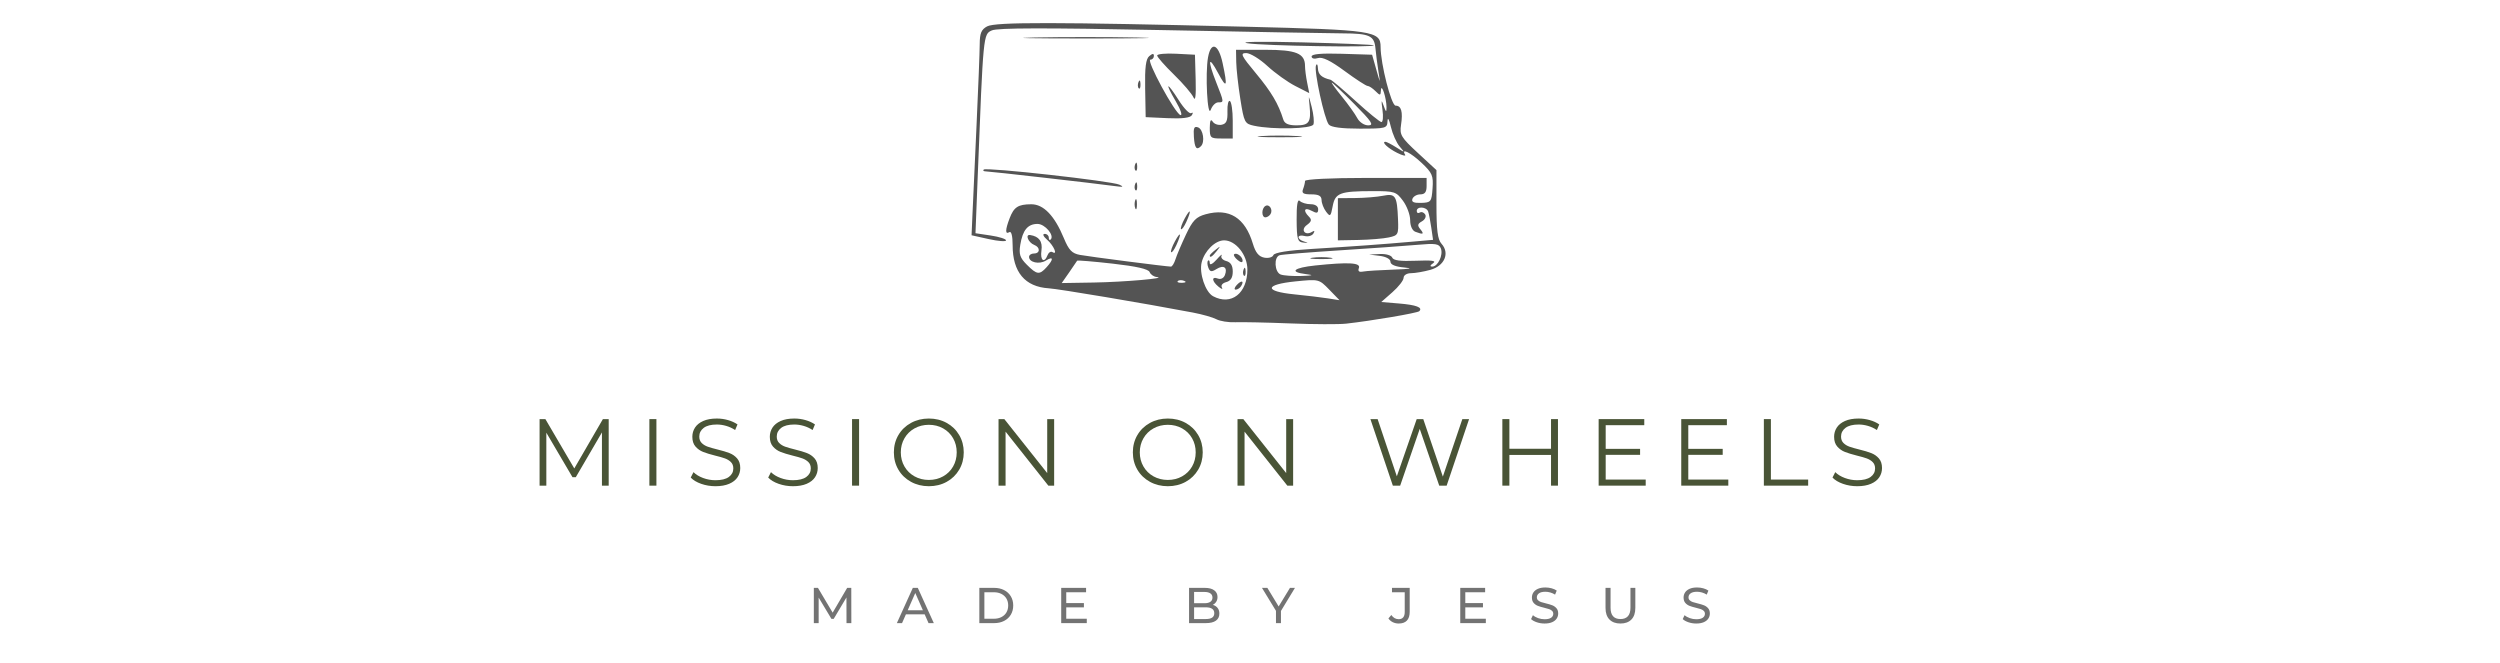 <svg xmlns="http://www.w3.org/2000/svg" xmlns:xlink="http://www.w3.org/1999/xlink" width="5292" zoomAndPan="magnify" viewBox="0 0 3969 1053" height="1404" preserveAspectRatio="xMidYMid meet" version="1.0"><defs><g/></defs><g fill="#495436" fill-opacity="1"><g transform="translate(839.44, 771.008)"><g><path d="M 126.922 -105.641 L 126.922 0 L 116.203 0 L 116.203 -84.516 L 74.703 -13.438 L 69.422 -13.438 L 27.922 -84.062 L 27.922 0 L 17.203 0 L 17.203 -105.641 L 26.406 -105.641 L 72.297 -27.312 L 117.719 -105.641 Z M 126.922 -105.641 "/></g></g></g><g fill="#495436" fill-opacity="1"><g transform="translate(1013.749, 771.008)"><g><path d="M 17.203 -105.641 L 28.375 -105.641 L 28.375 0 L 17.203 0 Z M 17.203 -105.641 "/></g></g></g><g fill="#495436" fill-opacity="1"><g transform="translate(1089.51, 771.008)"><g><path d="M 46.328 0.906 C 38.484 0.906 30.961 -0.348 23.766 -2.859 C 16.578 -5.379 11.02 -8.703 7.094 -12.828 L 11.469 -21.438 C 15.289 -17.613 20.367 -14.52 26.703 -12.156 C 33.047 -9.789 39.586 -8.609 46.328 -8.609 C 55.785 -8.609 62.879 -10.344 67.609 -13.812 C 72.336 -17.281 74.703 -21.781 74.703 -27.312 C 74.703 -31.539 73.422 -34.91 70.859 -37.422 C 68.297 -39.941 65.148 -41.879 61.422 -43.234 C 57.703 -44.598 52.52 -46.082 45.875 -47.688 C 37.926 -49.695 31.586 -51.633 26.859 -53.5 C 22.129 -55.363 18.078 -58.207 14.703 -62.031 C 11.336 -65.852 9.656 -71.035 9.656 -77.578 C 9.656 -82.91 11.062 -87.766 13.875 -92.141 C 16.695 -96.516 21.023 -100.008 26.859 -102.625 C 32.703 -105.238 39.945 -106.547 48.594 -106.547 C 54.633 -106.547 60.547 -105.719 66.328 -104.062 C 72.117 -102.406 77.125 -100.113 81.344 -97.188 L 77.578 -88.297 C 73.148 -91.211 68.422 -93.398 63.391 -94.859 C 58.359 -96.316 53.426 -97.047 48.594 -97.047 C 39.344 -97.047 32.375 -95.258 27.688 -91.688 C 23.008 -88.113 20.672 -83.508 20.672 -77.875 C 20.672 -73.645 21.953 -70.25 24.516 -67.688 C 27.086 -65.125 30.312 -63.16 34.188 -61.797 C 38.062 -60.441 43.266 -58.957 49.797 -57.344 C 57.547 -55.438 63.812 -53.551 68.594 -51.688 C 73.375 -49.832 77.422 -47.016 80.734 -43.234 C 84.055 -39.461 85.719 -34.359 85.719 -27.922 C 85.719 -22.586 84.285 -17.734 81.422 -13.359 C 78.555 -8.984 74.156 -5.508 68.219 -2.938 C 62.281 -0.375 54.984 0.906 46.328 0.906 Z M 46.328 0.906 "/></g></g></g><g fill="#495436" fill-opacity="1"><g transform="translate(1212.508, 771.008)"><g><path d="M 46.328 0.906 C 38.484 0.906 30.961 -0.348 23.766 -2.859 C 16.578 -5.379 11.02 -8.703 7.094 -12.828 L 11.469 -21.438 C 15.289 -17.613 20.367 -14.52 26.703 -12.156 C 33.047 -9.789 39.586 -8.609 46.328 -8.609 C 55.785 -8.609 62.879 -10.344 67.609 -13.812 C 72.336 -17.281 74.703 -21.781 74.703 -27.312 C 74.703 -31.539 73.422 -34.91 70.859 -37.422 C 68.297 -39.941 65.148 -41.879 61.422 -43.234 C 57.703 -44.598 52.52 -46.082 45.875 -47.688 C 37.926 -49.695 31.586 -51.633 26.859 -53.5 C 22.129 -55.363 18.078 -58.207 14.703 -62.031 C 11.336 -65.852 9.656 -71.035 9.656 -77.578 C 9.656 -82.91 11.062 -87.766 13.875 -92.141 C 16.695 -96.516 21.023 -100.008 26.859 -102.625 C 32.703 -105.238 39.945 -106.547 48.594 -106.547 C 54.633 -106.547 60.547 -105.719 66.328 -104.062 C 72.117 -102.406 77.125 -100.113 81.344 -97.188 L 77.578 -88.297 C 73.148 -91.211 68.422 -93.398 63.391 -94.859 C 58.359 -96.316 53.426 -97.047 48.594 -97.047 C 39.344 -97.047 32.375 -95.258 27.688 -91.688 C 23.008 -88.113 20.672 -83.508 20.672 -77.875 C 20.672 -73.645 21.953 -70.25 24.516 -67.688 C 27.086 -65.125 30.312 -63.16 34.188 -61.797 C 38.062 -60.441 43.266 -58.957 49.797 -57.344 C 57.547 -55.438 63.812 -53.551 68.594 -51.688 C 73.375 -49.832 77.422 -47.016 80.734 -43.234 C 84.055 -39.461 85.719 -34.359 85.719 -27.922 C 85.719 -22.586 84.285 -17.734 81.422 -13.359 C 78.555 -8.984 74.156 -5.508 68.219 -2.938 C 62.281 -0.375 54.984 0.906 46.328 0.906 Z M 46.328 0.906 "/></g></g></g><g fill="#495436" fill-opacity="1"><g transform="translate(1335.505, 771.008)"><g><path d="M 17.203 -105.641 L 28.375 -105.641 L 28.375 0 L 17.203 0 Z M 17.203 -105.641 "/></g></g></g><g fill="#495436" fill-opacity="1"><g transform="translate(1411.267, 771.008)"><g><path d="M 63.391 0.906 C 52.922 0.906 43.438 -1.43 34.938 -6.109 C 26.438 -10.785 19.797 -17.195 15.016 -25.344 C 10.234 -33.5 7.844 -42.66 7.844 -52.828 C 7.844 -62.984 10.234 -72.133 15.016 -80.281 C 19.797 -88.438 26.438 -94.852 34.938 -99.531 C 43.438 -104.207 52.922 -106.547 63.391 -106.547 C 73.848 -106.547 83.273 -104.234 91.672 -99.609 C 100.078 -94.984 106.695 -88.566 111.531 -80.359 C 116.363 -72.16 118.781 -62.984 118.781 -52.828 C 118.781 -42.66 116.363 -33.477 111.531 -25.281 C 106.695 -17.082 100.078 -10.664 91.672 -6.031 C 83.273 -1.406 73.848 0.906 63.391 0.906 Z M 63.391 -9.062 C 71.734 -9.062 79.273 -10.945 86.016 -14.719 C 92.766 -18.488 98.051 -23.719 101.875 -30.406 C 105.695 -37.102 107.609 -44.578 107.609 -52.828 C 107.609 -61.078 105.695 -68.547 101.875 -75.234 C 98.051 -81.922 92.766 -87.148 86.016 -90.922 C 79.273 -94.703 71.734 -96.594 63.391 -96.594 C 55.035 -96.594 47.461 -94.703 40.672 -90.922 C 33.879 -87.148 28.547 -81.922 24.672 -75.234 C 20.797 -68.547 18.859 -61.078 18.859 -52.828 C 18.859 -44.578 20.797 -37.102 24.672 -30.406 C 28.547 -23.719 33.879 -18.488 40.672 -14.719 C 47.461 -10.945 55.035 -9.062 63.391 -9.062 Z M 63.391 -9.062 "/></g></g></g><g fill="#495436" fill-opacity="1"><g transform="translate(1568.069, 771.008)"><g><path d="M 105.5 -105.641 L 105.5 0 L 96.281 0 L 28.375 -85.719 L 28.375 0 L 17.203 0 L 17.203 -105.641 L 26.406 -105.641 L 94.484 -19.922 L 94.484 -105.641 Z M 105.5 -105.641 "/></g></g></g><g fill="#495436" fill-opacity="1"><g transform="translate(1720.948, 771.008)"><g/></g></g><g fill="#495436" fill-opacity="1"><g transform="translate(1790.672, 771.008)"><g><path d="M 63.391 0.906 C 52.922 0.906 43.438 -1.43 34.938 -6.109 C 26.438 -10.785 19.797 -17.195 15.016 -25.344 C 10.234 -33.5 7.844 -42.66 7.844 -52.828 C 7.844 -62.984 10.234 -72.133 15.016 -80.281 C 19.797 -88.438 26.438 -94.852 34.938 -99.531 C 43.438 -104.207 52.922 -106.547 63.391 -106.547 C 73.848 -106.547 83.273 -104.234 91.672 -99.609 C 100.078 -94.984 106.695 -88.566 111.531 -80.359 C 116.363 -72.16 118.781 -62.984 118.781 -52.828 C 118.781 -42.66 116.363 -33.477 111.531 -25.281 C 106.695 -17.082 100.078 -10.664 91.672 -6.031 C 83.273 -1.406 73.848 0.906 63.391 0.906 Z M 63.391 -9.062 C 71.734 -9.062 79.273 -10.945 86.016 -14.719 C 92.766 -18.488 98.051 -23.719 101.875 -30.406 C 105.695 -37.102 107.609 -44.578 107.609 -52.828 C 107.609 -61.078 105.695 -68.547 101.875 -75.234 C 98.051 -81.922 92.766 -87.148 86.016 -90.922 C 79.273 -94.703 71.734 -96.594 63.391 -96.594 C 55.035 -96.594 47.461 -94.703 40.672 -90.922 C 33.879 -87.148 28.547 -81.922 24.672 -75.234 C 20.797 -68.547 18.859 -61.078 18.859 -52.828 C 18.859 -44.578 20.797 -37.102 24.672 -30.406 C 28.547 -23.719 33.879 -18.488 40.672 -14.719 C 47.461 -10.945 55.035 -9.062 63.391 -9.062 Z M 63.391 -9.062 "/></g></g></g><g fill="#495436" fill-opacity="1"><g transform="translate(1947.475, 771.008)"><g><path d="M 105.5 -105.641 L 105.5 0 L 96.281 0 L 28.375 -85.719 L 28.375 0 L 17.203 0 L 17.203 -105.641 L 26.406 -105.641 L 94.484 -19.922 L 94.484 -105.641 Z M 105.5 -105.641 "/></g></g></g><g fill="#495436" fill-opacity="1"><g transform="translate(2100.353, 771.008)"><g/></g></g><g fill="#495436" fill-opacity="1"><g transform="translate(2170.078, 771.008)"><g><path d="M 162.234 -105.641 L 126.625 0 L 114.844 0 L 83.906 -90.094 L 52.828 0 L 41.203 0 L 5.578 -105.641 L 17.047 -105.641 L 47.547 -14.797 L 79.078 -105.641 L 89.5 -105.641 L 120.594 -14.344 L 151.531 -105.641 Z M 162.234 -105.641 "/></g></g></g><g fill="#495436" fill-opacity="1"><g transform="translate(2367.929, 771.008)"><g><path d="M 105.5 -105.641 L 105.5 0 L 94.484 0 L 94.484 -48.75 L 28.375 -48.75 L 28.375 0 L 17.203 0 L 17.203 -105.641 L 28.375 -105.641 L 28.375 -58.562 L 94.484 -58.562 L 94.484 -105.641 Z M 105.5 -105.641 "/></g></g></g><g fill="#495436" fill-opacity="1"><g transform="translate(2520.808, 771.008)"><g><path d="M 91.906 -9.656 L 91.906 0 L 17.203 0 L 17.203 -105.641 L 89.641 -105.641 L 89.641 -95.984 L 28.375 -95.984 L 28.375 -58.406 L 83 -58.406 L 83 -48.906 L 28.375 -48.906 L 28.375 -9.656 Z M 91.906 -9.656 "/></g></g></g><g fill="#495436" fill-opacity="1"><g transform="translate(2651.955, 771.008)"><g><path d="M 91.906 -9.656 L 91.906 0 L 17.203 0 L 17.203 -105.641 L 89.641 -105.641 L 89.641 -95.984 L 28.375 -95.984 L 28.375 -58.406 L 83 -58.406 L 83 -48.906 L 28.375 -48.906 L 28.375 -9.656 Z M 91.906 -9.656 "/></g></g></g><g fill="#495436" fill-opacity="1"><g transform="translate(2783.102, 771.008)"><g><path d="M 17.203 -105.641 L 28.375 -105.641 L 28.375 -9.656 L 87.531 -9.656 L 87.531 0 L 17.203 0 Z M 17.203 -105.641 "/></g></g></g><g fill="#495436" fill-opacity="1"><g transform="translate(2902.175, 771.008)"><g><path d="M 46.328 0.906 C 38.484 0.906 30.961 -0.348 23.766 -2.859 C 16.578 -5.379 11.02 -8.703 7.094 -12.828 L 11.469 -21.438 C 15.289 -17.613 20.367 -14.52 26.703 -12.156 C 33.047 -9.789 39.586 -8.609 46.328 -8.609 C 55.785 -8.609 62.879 -10.344 67.609 -13.812 C 72.336 -17.281 74.703 -21.781 74.703 -27.312 C 74.703 -31.539 73.422 -34.91 70.859 -37.422 C 68.297 -39.941 65.148 -41.879 61.422 -43.234 C 57.703 -44.598 52.52 -46.082 45.875 -47.688 C 37.926 -49.695 31.586 -51.633 26.859 -53.5 C 22.129 -55.363 18.078 -58.207 14.703 -62.031 C 11.336 -65.852 9.656 -71.035 9.656 -77.578 C 9.656 -82.91 11.062 -87.766 13.875 -92.141 C 16.695 -96.516 21.023 -100.008 26.859 -102.625 C 32.703 -105.238 39.945 -106.547 48.594 -106.547 C 54.633 -106.547 60.547 -105.719 66.328 -104.062 C 72.117 -102.406 77.125 -100.113 81.344 -97.188 L 77.578 -88.297 C 73.148 -91.211 68.422 -93.398 63.391 -94.859 C 58.359 -96.316 53.426 -97.047 48.594 -97.047 C 39.344 -97.047 32.375 -95.258 27.688 -91.688 C 23.008 -88.113 20.672 -83.508 20.672 -77.875 C 20.672 -73.645 21.953 -70.25 24.516 -67.688 C 27.086 -65.125 30.312 -63.16 34.188 -61.797 C 38.062 -60.441 43.266 -58.957 49.797 -57.344 C 57.547 -55.438 63.812 -53.551 68.594 -51.688 C 73.375 -49.832 77.422 -47.016 80.734 -43.234 C 84.055 -39.461 85.719 -34.359 85.719 -27.922 C 85.719 -22.586 84.285 -17.734 81.422 -13.359 C 78.555 -8.984 74.156 -5.508 68.219 -2.938 C 62.281 -0.375 54.984 0.906 46.328 0.906 Z M 46.328 0.906 "/></g></g></g><g fill="#737373" fill-opacity="1"><g transform="translate(1283.641, 989.264)"><g><path d="M 60.266 0 L 60.188 -40.766 L 39.969 -6.797 L 36.297 -6.797 L 16.062 -40.531 L 16.062 0 L 8.391 0 L 8.391 -55.953 L 14.953 -55.953 L 38.297 -16.625 L 61.312 -55.953 L 67.859 -55.953 L 67.953 0 Z M 60.266 0 "/></g></g></g><g fill="#737373" fill-opacity="1"><g transform="translate(1423.934, 989.264)"><g><path d="M 44.047 -13.984 L 14.312 -13.984 L 8.156 0 L -0.078 0 L 25.266 -55.953 L 33.172 -55.953 L 58.594 0 L 50.203 0 Z M 41.25 -20.391 L 29.172 -47.797 L 17.109 -20.391 Z M 41.25 -20.391 "/></g></g></g><g fill="#737373" fill-opacity="1"><g transform="translate(1546.402, 989.264)"><g><path d="M 8.391 -55.953 L 31.969 -55.953 C 37.883 -55.953 43.133 -54.781 47.719 -52.438 C 52.301 -50.094 55.859 -46.801 58.391 -42.562 C 60.922 -38.332 62.188 -33.473 62.188 -27.984 C 62.188 -22.492 60.922 -17.629 58.391 -13.391 C 55.859 -9.148 52.301 -5.859 47.719 -3.516 C 43.133 -1.172 37.883 0 31.969 0 L 8.391 0 Z M 31.5 -6.953 C 36.031 -6.953 40.016 -7.832 43.453 -9.594 C 46.891 -11.352 49.539 -13.816 51.406 -16.984 C 53.27 -20.16 54.203 -23.828 54.203 -27.984 C 54.203 -32.141 53.27 -35.801 51.406 -38.969 C 49.539 -42.133 46.891 -44.598 43.453 -46.359 C 40.016 -48.117 36.031 -49 31.5 -49 L 16.391 -49 L 16.391 -6.953 Z M 31.5 -6.953 "/></g></g></g><g fill="#737373" fill-opacity="1"><g transform="translate(1676.383, 989.264)"><g><path d="M 49 -6.953 L 49 0 L 8.391 0 L 8.391 -55.953 L 47.875 -55.953 L 47.875 -49 L 16.391 -49 L 16.391 -31.812 L 44.438 -31.812 L 44.438 -25.016 L 16.391 -25.016 L 16.391 -6.953 Z M 49 -6.953 "/></g></g></g><g fill="#737373" fill-opacity="1"><g transform="translate(1793.895, 989.264)"><g/></g></g><g fill="#737373" fill-opacity="1"><g transform="translate(1879.353, 989.264)"><g><path d="M 46.047 -29.016 C 49.297 -28.109 51.852 -26.469 53.719 -24.094 C 55.582 -21.727 56.516 -18.734 56.516 -15.109 C 56.516 -10.254 54.688 -6.52 51.031 -3.906 C 47.383 -1.301 42.07 0 35.094 0 L 8.391 0 L 8.391 -55.953 L 33.5 -55.953 C 39.895 -55.953 44.836 -54.672 48.328 -52.109 C 51.816 -49.555 53.562 -46.016 53.562 -41.484 C 53.562 -38.555 52.879 -36.023 51.516 -33.891 C 50.16 -31.766 48.336 -30.141 46.047 -29.016 Z M 16.391 -49.484 L 16.391 -31.578 L 32.781 -31.578 C 36.875 -31.578 40.023 -32.332 42.234 -33.844 C 44.453 -35.363 45.562 -37.594 45.562 -40.531 C 45.562 -43.457 44.453 -45.68 42.234 -47.203 C 40.023 -48.723 36.875 -49.484 32.781 -49.484 Z M 34.766 -6.469 C 39.297 -6.469 42.707 -7.211 45 -8.703 C 47.289 -10.203 48.438 -12.551 48.438 -15.75 C 48.438 -21.977 43.879 -25.094 34.766 -25.094 L 16.391 -25.094 L 16.391 -6.469 Z M 34.766 -6.469 "/></g></g></g><g fill="#737373" fill-opacity="1"><g transform="translate(2003.82, 989.264)"><g><path d="M 29.812 -19.344 L 29.812 0 L 21.906 0 L 21.906 -19.5 L -0.312 -55.953 L 8.234 -55.953 L 26.141 -26.453 L 44.125 -55.953 L 52.047 -55.953 Z M 29.812 -19.344 "/></g></g></g><g fill="#737373" fill-opacity="1"><g transform="translate(2119.493, 989.264)"><g/></g></g><g fill="#737373" fill-opacity="1"><g transform="translate(2204.951, 989.264)"><g><path d="M 15.594 0.641 C 12.227 0.641 9.109 -0.062 6.234 -1.469 C 3.359 -2.883 1.039 -4.875 -0.719 -7.438 L 3.922 -12.875 C 7.004 -8.445 10.895 -6.234 15.594 -6.234 C 18.727 -6.234 21.109 -7.191 22.734 -9.109 C 24.367 -11.023 25.188 -13.852 25.188 -17.594 L 25.188 -49 L 4.953 -49 L 4.953 -55.953 L 33.094 -55.953 L 33.094 -17.984 C 33.094 -11.805 31.613 -7.156 28.656 -4.031 C 25.695 -0.914 21.344 0.641 15.594 0.641 Z M 15.594 0.641 "/></g></g></g><g fill="#737373" fill-opacity="1"><g transform="translate(2309.914, 989.264)"><g><path d="M 49 -6.953 L 49 0 L 8.391 0 L 8.391 -55.953 L 47.875 -55.953 L 47.875 -49 L 16.391 -49 L 16.391 -31.812 L 44.438 -31.812 L 44.438 -25.016 L 16.391 -25.016 L 16.391 -6.953 Z M 49 -6.953 "/></g></g></g><g fill="#737373" fill-opacity="1"><g transform="translate(2427.426, 989.264)"><g><path d="M 24.703 0.641 C 20.492 0.641 16.43 -0.008 12.516 -1.312 C 8.598 -2.625 5.52 -4.316 3.281 -6.391 L 6.234 -12.625 C 8.367 -10.707 11.098 -9.148 14.422 -7.953 C 17.754 -6.754 21.18 -6.156 24.703 -6.156 C 29.336 -6.156 32.801 -6.941 35.094 -8.516 C 37.383 -10.086 38.531 -12.176 38.531 -14.781 C 38.531 -16.707 37.898 -18.27 36.641 -19.469 C 35.391 -20.664 33.844 -21.582 32 -22.219 C 30.164 -22.863 27.57 -23.582 24.219 -24.375 C 20.008 -25.395 16.613 -26.41 14.031 -27.422 C 11.445 -28.43 9.234 -29.988 7.391 -32.094 C 5.555 -34.195 4.641 -37.035 4.641 -40.609 C 4.641 -43.586 5.426 -46.273 7 -48.672 C 8.57 -51.078 10.953 -53 14.141 -54.438 C 17.336 -55.875 21.312 -56.594 26.062 -56.594 C 29.363 -56.594 32.613 -56.164 35.812 -55.312 C 39.008 -54.457 41.754 -53.234 44.047 -51.641 L 41.406 -45.25 C 39.062 -46.738 36.555 -47.867 33.891 -48.641 C 31.223 -49.41 28.613 -49.797 26.062 -49.797 C 21.531 -49.797 18.129 -48.969 15.859 -47.312 C 13.598 -45.664 12.469 -43.535 12.469 -40.922 C 12.469 -39.004 13.109 -37.445 14.391 -36.25 C 15.672 -35.051 17.254 -34.117 19.141 -33.453 C 21.035 -32.785 23.609 -32.078 26.859 -31.328 C 31.066 -30.316 34.445 -29.305 37 -28.297 C 39.562 -27.285 41.758 -25.738 43.594 -23.656 C 45.438 -21.582 46.359 -18.785 46.359 -15.266 C 46.359 -12.336 45.555 -9.66 43.953 -7.234 C 42.359 -4.805 39.938 -2.883 36.688 -1.469 C 33.438 -0.062 29.441 0.641 24.703 0.641 Z M 24.703 0.641 "/></g></g></g><g fill="#737373" fill-opacity="1"><g transform="translate(2541.021, 989.264)"><g><path d="M 31.578 0.641 C 24.117 0.641 18.305 -1.488 14.141 -5.75 C 9.984 -10.02 7.906 -16.148 7.906 -24.141 L 7.906 -55.953 L 15.906 -55.953 L 15.906 -24.453 C 15.906 -12.461 21.156 -6.469 31.656 -6.469 C 36.77 -6.469 40.688 -7.945 43.406 -10.906 C 46.125 -13.863 47.484 -18.379 47.484 -24.453 L 47.484 -55.953 L 55.234 -55.953 L 55.234 -24.141 C 55.234 -16.098 53.156 -9.957 49 -5.719 C 44.844 -1.477 39.035 0.641 31.578 0.641 Z M 31.578 0.641 "/></g></g></g><g fill="#737373" fill-opacity="1"><g transform="translate(2668.205, 989.264)"><g><path d="M 24.703 0.641 C 20.492 0.641 16.43 -0.008 12.516 -1.312 C 8.598 -2.625 5.52 -4.316 3.281 -6.391 L 6.234 -12.625 C 8.367 -10.707 11.098 -9.148 14.422 -7.953 C 17.754 -6.754 21.18 -6.156 24.703 -6.156 C 29.336 -6.156 32.801 -6.941 35.094 -8.516 C 37.383 -10.086 38.531 -12.176 38.531 -14.781 C 38.531 -16.707 37.898 -18.27 36.641 -19.469 C 35.391 -20.664 33.844 -21.582 32 -22.219 C 30.164 -22.863 27.57 -23.582 24.219 -24.375 C 20.008 -25.395 16.613 -26.41 14.031 -27.422 C 11.445 -28.43 9.234 -29.988 7.391 -32.094 C 5.555 -34.195 4.641 -37.035 4.641 -40.609 C 4.641 -43.586 5.426 -46.273 7 -48.672 C 8.57 -51.078 10.953 -53 14.141 -54.438 C 17.336 -55.875 21.312 -56.594 26.062 -56.594 C 29.363 -56.594 32.613 -56.164 35.812 -55.312 C 39.008 -54.457 41.754 -53.234 44.047 -51.641 L 41.406 -45.25 C 39.062 -46.738 36.555 -47.867 33.891 -48.641 C 31.223 -49.41 28.613 -49.797 26.062 -49.797 C 21.531 -49.797 18.129 -48.969 15.859 -47.312 C 13.598 -45.664 12.469 -43.535 12.469 -40.922 C 12.469 -39.004 13.109 -37.445 14.391 -36.25 C 15.672 -35.051 17.254 -34.117 19.141 -33.453 C 21.035 -32.785 23.609 -32.078 26.859 -31.328 C 31.066 -30.316 34.445 -29.305 37 -28.297 C 39.562 -27.285 41.758 -25.738 43.594 -23.656 C 45.438 -21.582 46.359 -18.785 46.359 -15.266 C 46.359 -12.336 45.555 -9.66 43.953 -7.234 C 42.359 -4.805 39.938 -2.883 36.688 -1.469 C 33.438 -0.062 29.441 0.641 24.703 0.641 Z M 24.703 0.641 "/></g></g></g><path fill="#545454" d="M 2137.074 513.836 C 2177.57 509.336 2250.352 496.938 2253.246 494.047 C 2259.16 488.133 2248.531 484.098 2221.031 481.816 L 2192.855 479.48 L 2210.605 463.895 C 2220.367 455.324 2228.355 445.031 2228.355 441.027 C 2228.355 436.957 2233.539 433.73 2240.094 433.715 C 2246.547 433.699 2260.387 431.309 2270.848 428.402 C 2293.348 422.152 2302.031 401.926 2288.594 387.078 C 2282.395 380.23 2280.516 365.582 2280.516 324.109 L 2280.516 270.066 L 2251.062 242.875 C 2224.258 218.125 2221.852 214.109 2224.285 198.227 C 2227.461 177.508 2224.703 167.727 2215.688 167.727 C 2208.824 167.727 2191.844 101.344 2191.844 74.527 C 2191.844 49.152 2180.512 47.449 1978.246 42.426 C 1677.004 34.941 1580.367 34.812 1567.18 41.867 C 1557.938 46.816 1555.469 52.73 1555.395 70.109 C 1555.344 82.203 1553.07 140.215 1550.348 199.023 C 1547.625 257.836 1544.734 321.152 1543.922 339.734 L 1542.449 373.516 L 1569.832 379.598 C 1584.895 382.941 1597.215 383.852 1597.215 381.617 C 1597.215 379.383 1586.293 375.918 1572.945 373.914 L 1548.676 370.273 L 1552.191 280.734 C 1561.137 52.758 1560.965 54.527 1574.715 48.262 C 1583.621 44.203 1659.375 44.047 1841.25 47.703 C 1981.004 50.516 2111.777 52.887 2131.859 52.973 C 2174.422 53.156 2181.871 56.617 2183.699 77.043 C 2184.438 85.32 2186.527 101.48 2188.34 112.957 C 2191.621 133.73 2191.605 133.719 2184.98 110.348 L 2178.328 86.875 L 2130.316 85.375 C 2097.844 84.363 2082.305 85.742 2082.305 89.641 C 2082.305 92.965 2086.574 94.047 2092.395 92.203 C 2099.41 89.977 2112.297 96.223 2134.695 112.715 C 2152.414 125.758 2168.832 136.43 2171.18 136.43 C 2173.527 136.43 2179.141 140.117 2183.648 144.625 C 2191.098 152.078 2191.891 151.957 2192.363 143.32 C 2193.051 130.758 2201.234 155.676 2201.234 170.332 C 2201.234 178.785 2200.367 178.293 2196.652 167.727 C 2193.012 157.363 2192.629 158.703 2194.801 174.246 C 2196.305 185.004 2195.574 193.805 2193.18 193.805 C 2190.785 193.805 2172.488 178.895 2152.52 160.668 C 2132.551 142.445 2114.477 127.121 2112.355 126.621 C 2098.242 123.293 2092.688 118.262 2092.328 108.488 C 2092.102 102.34 2090.707 100.316 2089.23 103.988 C 2085.852 112.398 2102.484 188.949 2109.594 197.715 C 2113.062 201.992 2129.918 204.234 2158.578 204.234 C 2200.262 204.234 2202.301 203.695 2202.801 192.5 C 2203.113 185.453 2205.254 189 2208.152 201.367 C 2210.805 212.699 2217.023 226.688 2221.973 232.457 C 2230.879 242.848 2230.828 242.863 2216.805 234.023 C 2209.016 229.117 2201.25 225.102 2199.543 225.102 C 2192.617 225.102 2203.465 235.359 2218.117 242.668 C 2226.715 246.961 2232.398 248.281 2230.746 245.609 C 2223.758 234.305 2239.473 242.094 2256.992 258.617 C 2273.918 274.578 2275.766 278.895 2274.316 299.043 C 2272.777 320.41 2271.824 321.625 2256.203 322.117 C 2244.371 322.492 2240.48 320.652 2242.418 315.598 C 2243.906 311.727 2249.562 308.559 2254.996 308.559 C 2262.051 308.559 2264.871 304.836 2264.871 295.516 L 2264.871 282.477 L 2168.371 282.477 C 2113.25 282.477 2071.875 284.531 2071.875 287.266 C 2071.875 289.902 2070.449 295.77 2068.711 300.305 C 2066.242 306.738 2069.113 308.559 2081.75 308.559 C 2093.645 308.559 2098 310.984 2098.121 317.684 C 2098.211 322.707 2101.457 330.992 2105.336 336.102 C 2111.77 344.586 2112.672 343.844 2115.73 327.551 C 2119.711 306.32 2127.086 303.512 2179.125 303.414 C 2213.93 303.344 2216.59 304.191 2227.375 318.777 C 2233.652 327.27 2238.785 341.102 2238.785 349.516 C 2238.785 358.656 2242.109 366.094 2247.039 367.984 C 2259.668 372.832 2261.496 371.832 2254.785 363.746 C 2249.945 357.918 2250.52 355.293 2257.484 351.395 C 2262.352 348.672 2264.668 343.75 2262.633 340.457 C 2260.594 337.164 2256.746 335.82 2254.074 337.469 C 2251.402 339.121 2249.219 337.984 2249.219 334.945 C 2249.219 327.18 2264.727 328.031 2267.387 335.941 C 2268.594 339.527 2270.824 351.082 2272.348 361.617 L 2275.113 380.773 L 2242.605 383.637 C 2194.48 387.875 2149.312 391.141 2083.152 395.172 C 2044.801 397.508 2023.16 400.98 2021.602 405.055 C 2020.277 408.508 2013.75 410.293 2007.098 409.02 C 1998.461 407.371 1993.312 401.074 1989.102 387.027 C 1976.68 345.566 1951.453 329.844 1913.965 340.195 C 1898.875 344.359 1893.414 350.031 1882.789 372.543 C 1875.703 387.555 1868.246 405.121 1866.219 411.574 C 1864.191 418.031 1860.93 423.293 1858.973 423.27 C 1851.484 423.18 1729.469 407.488 1714.496 404.688 C 1701.84 402.32 1696.863 397.145 1689.031 378.203 C 1674.207 342.359 1656.734 324.191 1637.18 324.285 C 1616.238 324.387 1609.648 328.699 1602.762 346.816 C 1595.812 365.09 1595.699 372.703 1602.434 368.539 C 1605.625 366.57 1607.648 374.656 1607.648 389.355 C 1607.648 432.016 1627.238 455.355 1665.027 457.719 C 1680.988 458.715 1815.207 481.289 1893.691 496.172 C 1908.652 499.012 1925.543 503.82 1931.23 506.863 C 1936.918 509.906 1950.352 512.031 1961.082 511.586 C 1971.816 511.141 2011.109 511.988 2048.406 513.465 C 2085.699 514.941 2125.602 515.109 2137.078 513.832 Z M 2054.922 467.324 C 2006.406 462.5 2007.41 451.684 2056.84 446.723 C 2093.801 443.008 2094.035 443.066 2110.305 459.809 L 2126.641 476.625 L 2108.387 473.727 C 2098.344 472.129 2074.285 469.25 2054.922 467.324 Z M 1925.898 470.293 C 1913.645 463.738 1903.488 433.602 1907.77 416.527 C 1912.375 398.18 1929.285 381.582 1943.375 381.582 C 1961.863 381.582 1980.355 404.754 1980.355 427.926 C 1980.355 465.672 1954.637 485.68 1925.898 470.297 Z M 1970.375 454.258 C 1975.727 445.602 1970.922 444.398 1963.434 452.523 C 1959.734 456.539 1959.008 459.824 1961.82 459.824 C 1964.633 459.824 1968.484 457.32 1970.375 454.258 Z M 1939.922 456.504 C 1937.875 453.082 1940.758 449.43 1946.746 447.863 C 1953.852 446.004 1957.121 440.738 1957.121 431.133 C 1957.121 421.531 1953.852 416.262 1946.746 414.406 C 1941.039 412.914 1937.699 409.023 1939.32 405.766 C 1940.941 402.504 1937.395 405.379 1931.438 412.152 C 1925.48 418.926 1920.605 421.469 1920.605 417.801 C 1920.605 414.137 1919.379 412.367 1917.875 413.871 C 1916.375 415.371 1916.582 420.348 1918.34 424.926 C 1920.922 431.652 1923.402 432.086 1931.266 427.176 C 1942.781 419.984 1949.309 424.602 1944.68 436.668 C 1942.777 441.621 1938.09 443.992 1933.605 442.27 C 1923.082 438.234 1923.742 446.422 1934.648 455.27 C 1939.504 459.207 1941.875 459.762 1939.922 456.504 Z M 1977.57 430.699 C 1977.32 424.625 1976.086 423.387 1974.422 427.547 C 1972.914 431.312 1973.098 435.812 1974.832 437.547 C 1976.566 439.281 1977.797 436.199 1977.57 430.699 Z M 1972.766 413.824 C 1972.766 407.52 1962.871 400.172 1959.254 403.789 C 1957.941 405.102 1960.445 409.145 1964.816 412.773 C 1969.773 416.887 1972.766 417.285 1972.766 413.824 Z M 1931.703 398.535 C 1938.191 390.262 1938.008 390.078 1929.734 396.566 C 1924.715 400.5 1920.605 404.609 1920.605 405.691 C 1920.605 409.984 1924.891 407.223 1931.703 398.535 Z M 1869.859 446.238 C 1871.59 444.504 1876.09 444.32 1879.855 445.828 C 1884.016 447.492 1882.781 448.727 1876.703 448.977 C 1871.207 449.203 1868.125 447.973 1869.859 446.238 Z M 1697.445 432.438 C 1703.977 423.113 1709.656 414.766 1710.07 413.887 C 1710.48 413.004 1735.926 415.109 1766.617 418.566 C 1804.02 422.773 1823.309 427.172 1825.125 431.902 C 1826.613 435.781 1831.691 439.34 1836.402 439.809 C 1854.746 441.629 1784.949 447.734 1736.582 448.539 L 1685.57 449.391 Z M 2033.176 435.793 C 2023.406 432.043 2022.059 408.262 2031.445 405.227 C 2035.031 404.066 2077.871 400.578 2126.641 397.473 C 2175.41 394.371 2230.805 390.43 2249.734 388.719 C 2279.02 386.07 2284.66 386.918 2287.531 394.402 C 2291.555 404.883 2282.766 423.344 2273.809 423.23 C 2269.777 423.18 2270.316 421.207 2275.297 417.801 C 2280.914 413.961 2273.207 412.883 2247.957 413.969 C 2223.453 415.027 2212.039 413.508 2210.305 408.965 C 2208.91 405.316 2200.277 402.812 2190.699 403.281 L 2173.582 404.113 L 2190.535 406.219 C 2200.449 407.449 2207.488 411.309 2207.488 415.516 C 2207.488 420.188 2215.258 423.41 2229.656 424.707 C 2244.641 426.055 2239.145 427.129 2212.703 428.012 C 2191.188 428.734 2169.293 430.137 2164.051 431.129 C 2157.559 432.359 2155.426 430.57 2157.367 425.516 C 2160.629 417.02 2141.441 415.887 2088.281 421.445 C 2053.508 425.078 2046.09 431.824 2073.172 435.184 C 2086.457 436.832 2084.855 437.469 2065.773 438.121 C 2052.383 438.582 2037.711 437.531 2033.176 435.793 Z M 2112.293 409.141 C 2104.406 407.945 2091.496 407.945 2083.605 409.141 C 2075.719 410.336 2082.172 411.316 2097.949 411.316 C 2113.73 411.316 2120.184 410.336 2112.293 409.141 Z M 1630.258 420.32 C 1619.246 409.309 1617.371 403.602 1619.812 388.559 C 1623.582 365.328 1631.727 355.5 1647.219 355.5 C 1659.012 355.5 1674.457 373.883 1668.051 380.289 C 1666.383 381.957 1665.02 380.582 1665.02 377.234 C 1665.02 373.887 1662.086 371.227 1658.5 371.324 C 1654.691 371.426 1656.316 375.297 1662.414 380.633 C 1672.93 389.844 1679.824 405.766 1670.914 400.254 C 1668.273 398.625 1664.77 400.797 1663.121 405.082 C 1657.93 418.613 1651.086 413.523 1653.387 397.848 C 1655.512 383.367 1649.625 375.277 1635.391 373.117 C 1627.047 371.848 1632.648 385.27 1641.953 388.84 C 1651.773 392.609 1651.48 402.445 1641.547 402.445 C 1637.246 402.445 1633.723 404.867 1633.723 407.824 C 1633.723 416.641 1650.031 420.191 1660.496 413.656 C 1672.555 406.125 1673.117 411.48 1661.605 424.203 C 1650.227 436.777 1646.219 436.281 1630.258 420.32 Z M 2154.68 187.281 C 2151.266 180.828 2140.336 165.57 2130.395 153.375 C 2120.457 141.184 2113.262 131.207 2114.406 131.207 C 2115.551 131.207 2131.609 146.465 2150.094 165.113 C 2177.938 193.207 2181.742 199.016 2172.293 199.016 C 2165.785 199.016 2158.227 193.98 2154.68 187.281 Z M 1867.578 389.18 C 1876.316 369.996 1874.648 365.906 1865.199 383.344 C 1860.789 391.484 1858.152 399.125 1859.348 400.316 C 1860.539 401.512 1864.242 396.496 1867.578 389.18 Z M 2070.547 383.504 C 2058.172 379.855 2058.855 371.453 2071.262 374.695 C 2076.676 376.113 2082.906 374.355 2085.105 370.793 C 2087.688 366.621 2086.969 365.641 2083.086 368.039 C 2071.98 374.906 2064.207 364.957 2074.691 357.289 C 2082.168 351.82 2082.93 348.848 2078.09 344.004 C 2068.258 334.176 2070.801 328.492 2082.281 334.633 C 2090.609 339.09 2092.715 338.602 2092.715 332.211 C 2092.715 327.332 2088.023 324.203 2080.715 324.203 C 2074.117 324.203 2066.367 321.852 2063.496 318.977 C 2060.008 315.488 2058.359 325.434 2058.539 348.898 C 2058.777 380.105 2059.977 384.164 2069.242 385.121 C 2077.348 385.957 2077.641 385.594 2070.547 383.504 Z M 2204.859 376.957 C 2219.828 373.715 2220.465 372.469 2219.488 348.18 C 2217.992 310.73 2215.488 306.797 2195.672 310.789 C 2186.379 312.66 2166.457 314.289 2151.395 314.406 L 2124.012 314.621 L 2124.012 381.578 L 2156.609 380.961 C 2174.539 380.625 2196.254 378.82 2204.859 376.957 Z M 1883.227 352.668 C 1891.965 333.484 1890.297 329.395 1880.848 346.832 C 1876.438 354.973 1873.801 362.613 1874.992 363.805 C 1876.188 364.996 1879.891 359.984 1883.227 352.668 Z M 2017.082 339.852 C 2021.336 332.969 2015.098 323.199 2008.895 327.031 C 2002.562 330.949 2002.602 345.066 2008.949 345.066 C 2011.648 345.066 2015.309 342.719 2017.082 339.852 Z M 1805.008 324.203 C 1805.008 317.031 1803.824 314.094 1802.375 317.68 C 1800.93 321.27 1800.93 327.137 1802.375 330.723 C 1803.824 334.309 1805.008 331.375 1805.008 324.203 Z M 1805.418 295.078 C 1805.168 289.004 1803.934 287.766 1802.266 291.926 C 1800.762 295.691 1800.945 300.191 1802.68 301.926 C 1804.41 303.66 1805.645 300.578 1805.418 295.078 Z M 1777.141 293.172 C 1764.316 287.336 1565.754 265.227 1561.785 269.191 C 1560.219 270.758 1561.469 272.043 1564.566 272.043 C 1570.902 272.043 1741.043 291.43 1769.312 295.371 C 1783.062 297.289 1784.996 296.746 1777.137 293.172 Z M 1805.418 263.781 C 1805.168 257.707 1803.934 256.469 1802.266 260.633 C 1800.762 264.398 1800.945 268.895 1802.68 270.629 C 1804.41 272.363 1805.645 269.281 1805.418 263.781 Z M 1906.672 232.051 C 1913.211 225.512 1910.16 205.352 1902.168 202.285 C 1895.824 199.852 1894.441 202.945 1895.41 217.375 C 1896.605 235.109 1899.648 239.074 1906.672 232.051 Z M 2059.918 216.02 C 2043.32 214.984 2017.5 214.992 2002.543 216.043 C 1987.586 217.094 2001.168 217.941 2032.727 217.93 C 2064.281 217.918 2076.52 217.059 2059.918 216.02 Z M 1957.098 191.5 C 1957.098 175.891 1955.074 161.871 1952.602 160.344 C 1950.129 158.812 1948.367 166.227 1948.688 176.812 C 1949.141 191.742 1947.07 196.508 1939.465 198.051 C 1934.07 199.148 1927.652 196.879 1925.199 193.012 C 1922.199 188.277 1920.719 191.52 1920.664 202.93 C 1920.59 218.84 1921.703 219.883 1938.84 219.883 L 1957.098 219.883 Z M 2085.195 197.492 C 2086.621 193.781 2085.41 181.457 2082.504 170.105 C 2077.293 149.73 2077.25 149.699 2079.055 167.723 C 2081.695 194.043 2078.383 199.016 2058.211 199.016 C 2045.637 199.016 2039.375 196.27 2037.402 189.891 C 2029.676 164.922 2018.344 145.781 1993.918 116.43 C 1970.367 88.133 1968.512 84.262 1978.492 84.262 C 1984.73 84.262 1999.84 93.484 2012.066 104.758 C 2024.297 116.027 2044.258 130.332 2056.434 136.543 L 2078.566 147.832 L 2075.207 131.043 C 2073.359 121.812 2071.848 110.023 2071.848 104.848 C 2071.848 84.75 2057.93 79.047 2008.887 79.047 L 1962.316 79.047 L 1962.641 98.609 C 1962.82 109.367 1965.758 135.75 1969.16 157.242 C 1975.078 194.562 1976.059 196.465 1991.004 199.656 C 2021.125 206.09 2082.441 204.68 2085.199 197.488 Z M 1892.199 182.879 C 1894.383 179.344 1893.938 177.887 1891.188 179.586 C 1888.48 181.258 1879.688 172.234 1871.648 159.527 C 1852.312 128.965 1848.457 129.805 1866.527 160.641 C 1874.441 174.148 1877.727 183.863 1873.957 182.605 C 1865.113 179.656 1819.109 94.695 1826.355 94.695 C 1829.41 94.695 1831.91 92.059 1831.91 88.84 C 1831.91 84.625 1829.852 84.695 1824.562 89.086 C 1819.141 93.582 1817.43 107.094 1818.043 140.578 L 1818.871 185.977 L 1853.574 187.594 C 1876.73 188.672 1889.586 187.105 1892.199 182.875 Z M 1922.238 174.242 C 1924.582 167.785 1929.863 162.504 1933.973 162.504 C 1943.43 162.504 1943.457 162.777 1931.016 131.207 C 1916.855 95.285 1918.258 86.867 1933.621 115.559 C 1947.703 141.852 1949.258 138.609 1941.016 100.168 C 1934.5 69.801 1922.691 65 1917.914 90.785 C 1913.184 116.328 1916.941 188.824 1922.238 174.242 Z M 1898.219 125.992 L 1897.109 86.871 L 1867.117 85.309 C 1850.621 84.445 1837.125 85.711 1837.125 88.113 C 1837.125 90.516 1849.082 104.129 1863.695 118.363 C 1878.305 132.602 1892.301 148.941 1894.793 154.68 C 1897.785 161.562 1898.949 151.797 1898.219 125.992 Z M 1810.629 133.383 C 1810.379 127.305 1809.145 126.07 1807.48 130.23 C 1805.973 133.996 1806.156 138.496 1807.891 140.227 C 1809.625 141.961 1810.855 138.879 1810.629 133.383 Z M 2180.949 71.922 C 2179.754 70.871 2128.309 68.762 2066.629 67.23 C 2001.973 65.629 1965.527 66.246 1980.566 68.688 C 2006.023 72.816 2185.258 75.711 2180.949 71.922 Z M 1804.199 59.496 C 1758.836 58.625 1686.07 58.629 1642.5 59.5 C 1598.934 60.371 1636.047 61.082 1724.977 61.082 C 1813.91 61.078 1849.559 60.367 1804.199 59.496 Z M 1804.199 59.496 " fill-opacity="1" fill-rule="nonzero"/></svg>